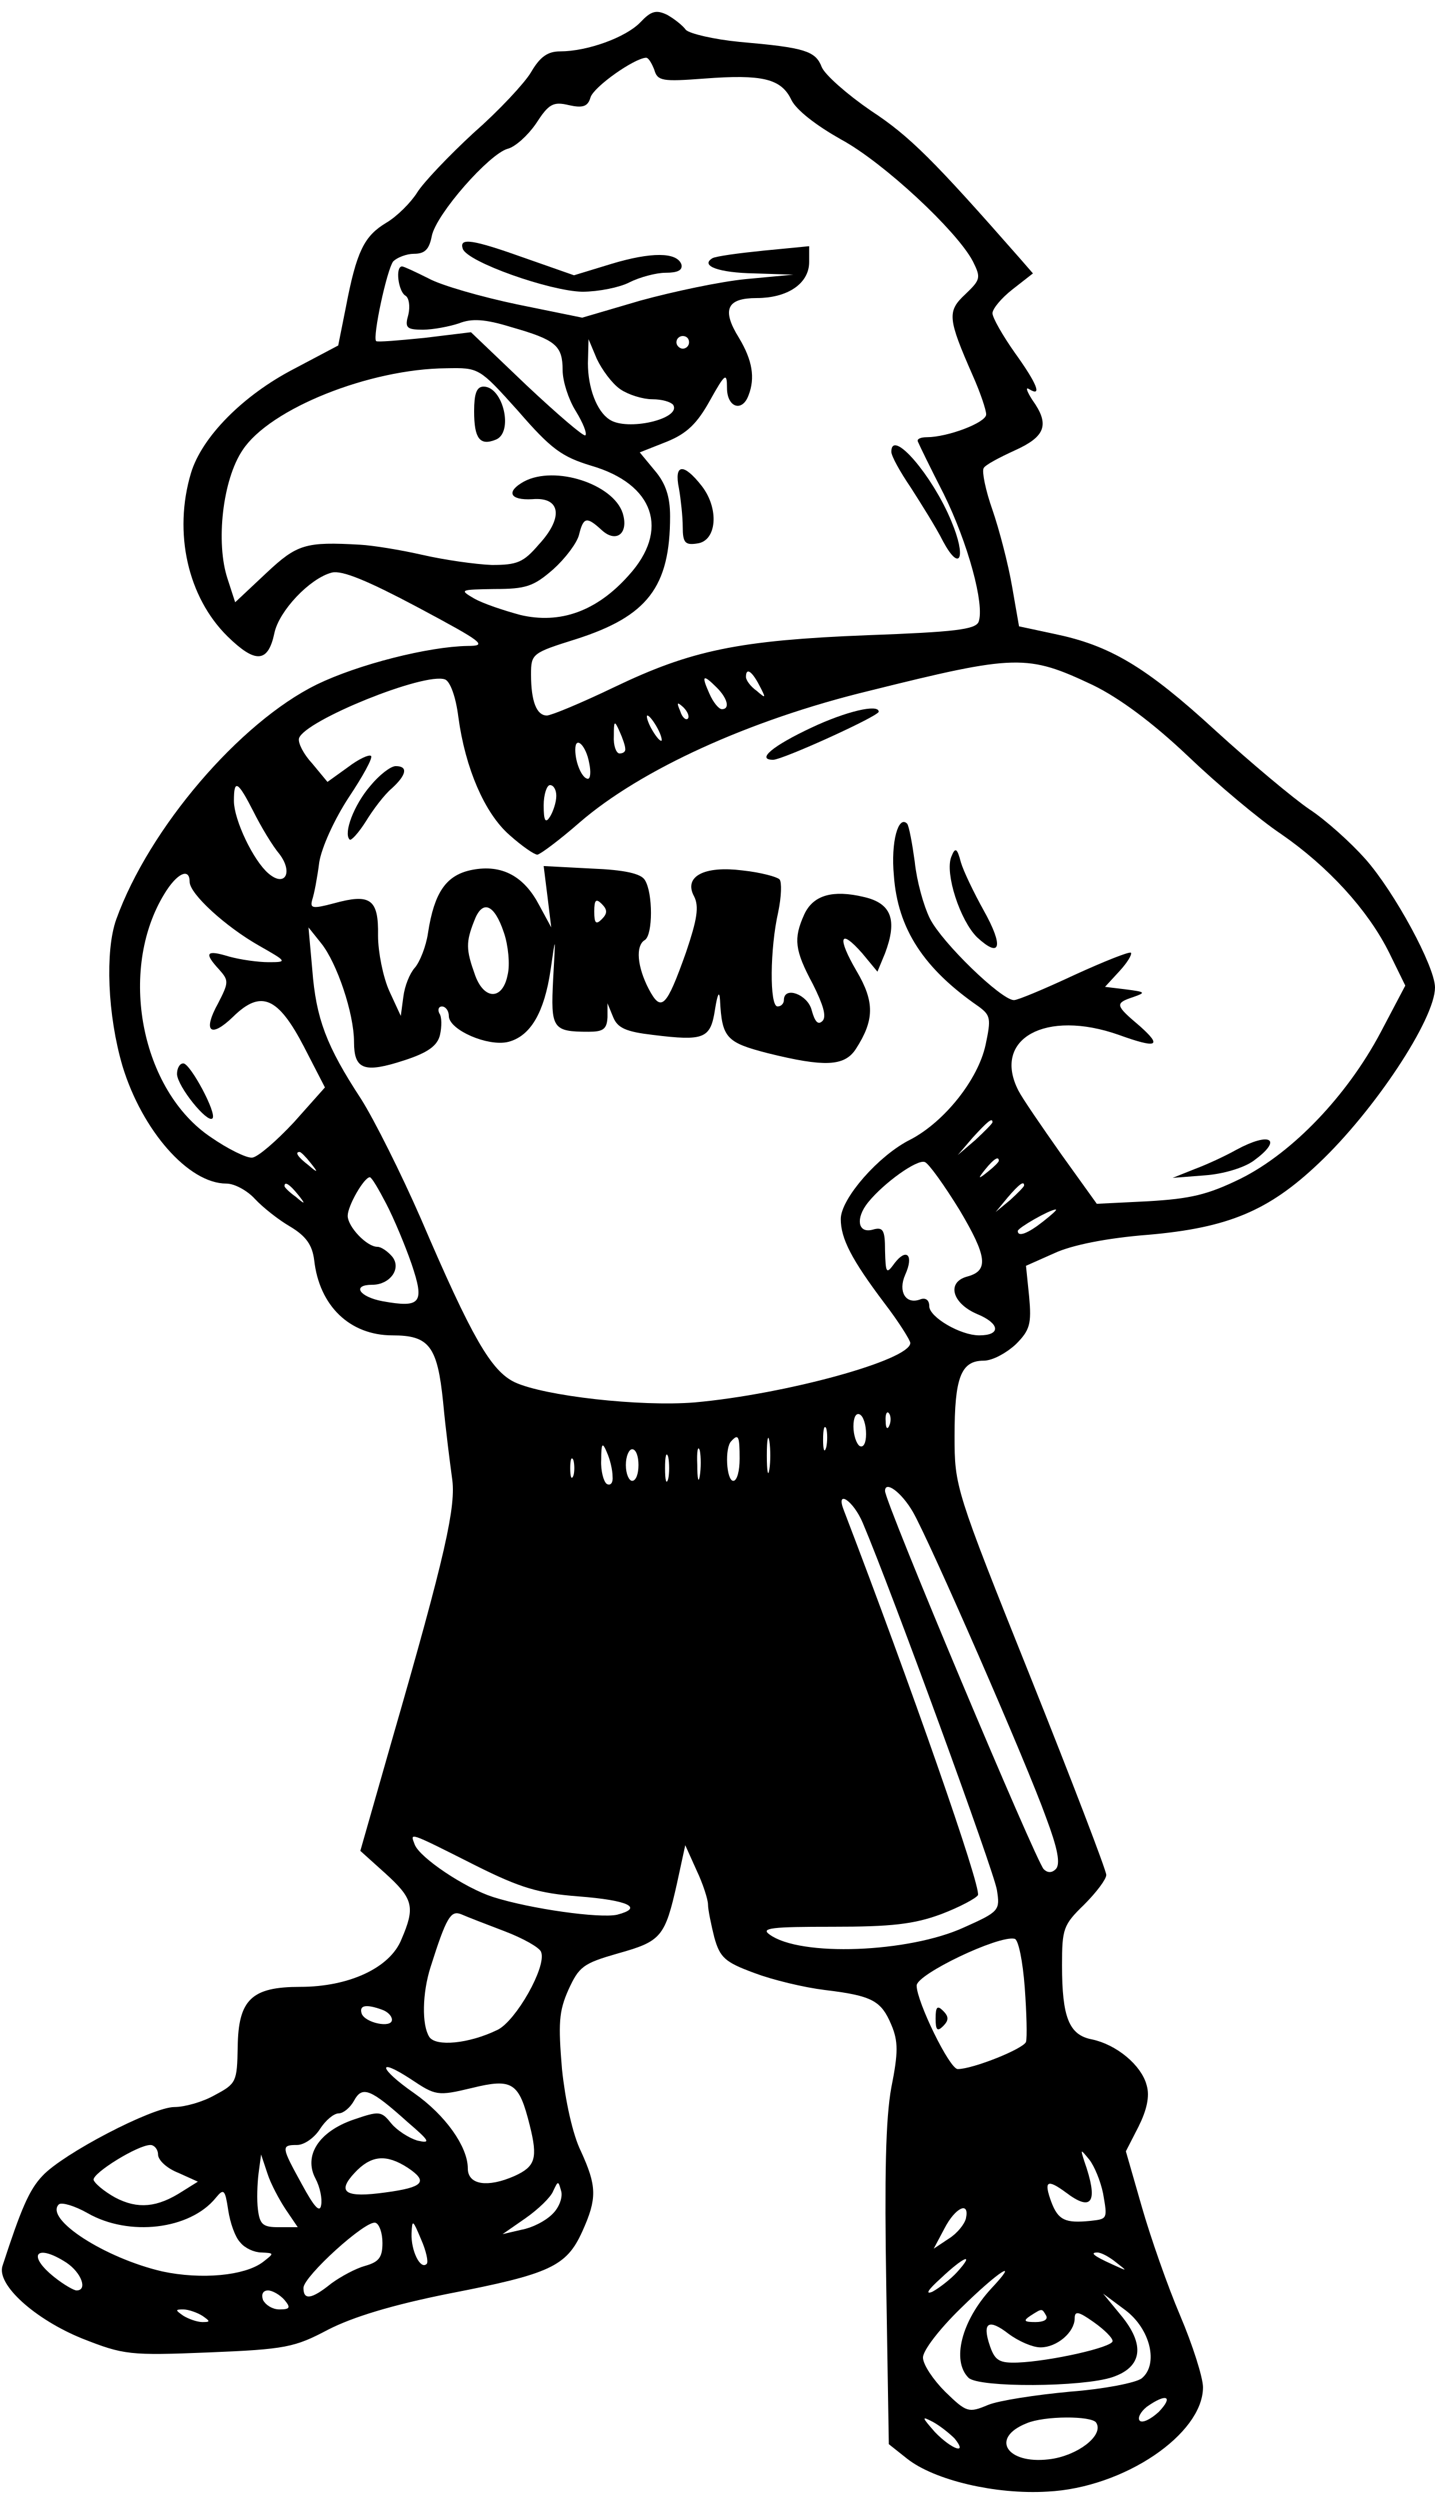 <?xml version="1.0" encoding="UTF-8" standalone="yes"?>
<svg version="1.0" xmlns="http://www.w3.org/2000/svg" width="170pt" height="296pt" viewBox="0 0 227 395" preserveAspectRatio="xMidYMid meet">
  <g transform="translate(0,395) scale(0.1,-0.1)" fill="#000000" stroke="none">
    <path d="M1013 3916 c-23 -24 -84 -46 -127 -46 -20 0 -32 -9 -46 -33 -10 -17
-51 -61 -91 -96 -39 -36 -79 -78 -89 -94 -10 -16 -32 -38 -49 -48 -35 -21 -47
-45 -64 -134 l-12 -60 -70 -37 c-81 -42 -146 -108 -163 -165 -28 -94 -5 -196
58 -258 44 -43 64 -42 74 5 7 35 56 87 91 96 16 4 57 -13 136 -55 103 -55 111
-61 79 -61 -62 -1 -173 -29 -239 -61 -122 -60 -265 -227 -317 -371 -18 -50
-14 -152 10 -233 31 -101 104 -185 164 -185 13 0 33 -11 45 -24 12 -13 37 -33
56 -44 25 -15 35 -29 38 -53 8 -72 56 -119 124 -119 58 0 71 -17 80 -106 4
-43 11 -97 14 -119 7 -44 -10 -121 -95 -415 l-50 -175 40 -36 c44 -40 47 -53
25 -104 -18 -45 -83 -75 -160 -75 -77 0 -98 -20 -99 -95 -1 -55 -2 -58 -36
-76 -19 -11 -48 -19 -64 -19 -35 0 -177 -74 -209 -109 -21 -22 -34 -53 -63
-142 -10 -30 52 -85 126 -115 66 -26 75 -27 200 -22 122 5 136 8 189 36 39 20
101 39 191 57 160 31 186 43 211 98 24 53 23 72 -2 127 -13 26 -25 81 -30 130
-6 72 -5 91 10 125 17 37 23 42 79 58 68 19 74 26 93 111 l13 60 18 -40 c10
-21 18 -46 18 -54 0 -8 5 -32 10 -52 9 -32 17 -39 63 -56 29 -11 79 -23 112
-27 75 -9 89 -17 105 -55 11 -26 11 -44 0 -99 -9 -49 -11 -139 -8 -316 l4
-248 29 -23 c43 -34 140 -57 222 -52 121 6 246 91 246 165 0 15 -16 66 -36
113 -20 47 -47 124 -61 173 l-25 87 20 39 c13 26 18 48 13 65 -8 32 -48 65
-87 73 -36 7 -47 35 -47 117 0 58 2 64 35 96 19 19 35 40 35 47 0 7 -54 148
-120 313 -119 297 -120 301 -120 381 0 92 10 119 46 119 14 0 36 12 51 26 22
22 25 32 21 75 l-5 49 45 20 c28 13 84 24 148 29 127 11 191 38 270 113 88 83
184 228 184 278 0 33 -64 151 -110 203 -23 26 -63 62 -89 79 -25 17 -92 73
-148 124 -111 102 -168 135 -255 153 l-56 12 -11 63 c-6 35 -20 89 -31 121
-11 31 -17 61 -14 66 2 5 25 17 49 28 49 22 56 41 28 80 -9 14 -11 21 -5 17
21 -13 13 8 -23 58 -19 27 -35 55 -35 62 0 7 14 24 32 38 l32 25 -20 23 c-137
156 -175 194 -236 234 -38 26 -73 57 -78 69 -10 26 -27 31 -130 40 -41 4 -79
13 -85 19 -5 7 -19 18 -30 24 -17 8 -25 6 -42 -12z m22 -75 c5 -18 13 -19 79
-14 92 7 122 0 138 -34 8 -16 39 -40 78 -62 67 -36 184 -145 209 -193 13 -26
12 -29 -12 -52 -29 -27 -28 -38 12 -129 12 -27 21 -54 21 -61 0 -13 -61 -36
-94 -36 -10 0 -16 -3 -14 -7 2 -5 20 -42 41 -83 38 -77 65 -175 55 -202 -5
-12 -38 -16 -175 -21 -205 -8 -280 -24 -401 -82 -52 -25 -100 -45 -107 -45
-16 0 -25 22 -25 65 0 33 2 34 72 56 112 36 148 82 148 194 0 31 -7 52 -24 72
l-24 29 43 17 c32 13 48 29 68 65 24 43 27 45 27 20 0 -31 24 -39 34 -12 11
28 6 56 -15 91 -28 45 -19 63 28 63 49 0 83 23 83 57 l0 25 -72 -7 c-40 -4
-76 -9 -81 -12 -20 -12 10 -23 66 -24 l62 -2 -75 -7 c-41 -4 -116 -20 -167
-34 l-92 -27 -103 21 c-57 12 -120 30 -140 41 -20 10 -39 19 -42 19 -11 0 -6
-39 5 -46 6 -3 8 -17 5 -30 -6 -21 -3 -24 23 -24 16 0 42 5 57 10 20 8 41 7
83 -6 70 -20 81 -29 81 -68 0 -17 9 -46 21 -65 11 -18 18 -35 15 -38 -2 -3
-44 33 -93 79 l-88 84 -74 -9 c-40 -4 -75 -7 -76 -5 -6 6 17 113 27 126 6 6
21 12 33 12 17 0 24 7 28 28 7 35 91 130 120 138 12 3 32 21 45 40 20 31 27
35 52 29 22 -5 30 -2 34 12 5 17 69 62 88 63 4 0 9 -9 13 -19z m55 -431 c0 -5
-4 -10 -10 -10 -5 0 -10 5 -10 10 0 6 5 10 10 10 6 0 10 -4 10 -10z m-109 -74
c13 -9 36 -16 51 -16 15 0 29 -4 33 -9 13 -22 -73 -42 -101 -23 -20 13 -34 50
-34 89 l1 38 13 -31 c8 -17 24 -39 37 -48z m-161 -35 c52 -60 69 -72 115 -86
100 -29 125 -102 59 -174 -50 -56 -108 -77 -171 -62 -26 7 -59 18 -73 26 -24
14 -22 14 32 15 50 0 62 4 93 31 19 17 38 42 41 55 7 28 12 29 36 7 23 -21 43
-5 33 27 -15 46 -107 76 -156 50 -29 -16 -23 -30 13 -28 45 4 50 -29 10 -72
-24 -28 -34 -32 -74 -32 -26 1 -75 8 -110 16 -35 8 -79 15 -98 16 -87 5 -100
1 -149 -45 l-49 -46 -12 37 c-19 57 -8 157 24 204 43 65 200 128 322 129 52 1
52 1 114 -68z m909 -433 c41 -20 93 -58 150 -112 47 -45 114 -101 147 -123 74
-51 138 -120 172 -189 l25 -51 -39 -74 c-53 -100 -139 -190 -221 -231 -53 -26
-80 -32 -147 -36 l-81 -4 -56 78 c-31 44 -62 89 -68 101 -42 82 43 129 159 88
61 -22 69 -18 33 14 -39 33 -40 36 -10 46 20 7 19 8 -12 12 l-33 4 23 25 c12
13 20 26 18 29 -3 2 -43 -14 -89 -35 -47 -22 -90 -40 -96 -40 -20 0 -114 91
-133 129 -10 20 -21 60 -24 90 -4 29 -9 56 -12 60 -14 14 -26 -29 -21 -82 6
-84 47 -147 134 -207 19 -14 20 -19 11 -61 -12 -55 -65 -121 -118 -149 -51
-25 -111 -94 -111 -126 0 -31 17 -64 69 -133 23 -30 41 -59 41 -63 0 -27 -197
-81 -341 -94 -86 -7 -238 10 -285 32 -37 18 -67 69 -148 258 -31 71 -74 157
-95 190 -55 84 -71 127 -77 204 l-6 67 20 -25 c25 -31 52 -111 52 -156 0 -44
16 -50 80 -29 37 12 52 23 56 40 3 13 3 29 -1 34 -3 6 -1 11 4 11 6 0 11 -7
11 -15 0 -22 62 -49 94 -41 35 9 57 46 67 114 8 56 8 56 4 -15 -4 -78 -1 -83
56 -83 23 0 29 4 30 23 l0 22 9 -22 c7 -17 20 -23 63 -28 81 -10 91 -6 98 40
4 25 7 31 8 15 3 -60 10 -67 76 -84 89 -22 121 -21 139 7 29 45 30 74 1 123
-31 53 -27 69 9 28 l24 -29 12 29 c20 53 10 79 -33 89 -50 12 -81 3 -95 -28
-17 -38 -15 -56 14 -110 16 -32 22 -51 15 -58 -7 -7 -12 -1 -17 17 -6 25 -44
39 -44 16 0 -5 -4 -10 -10 -10 -13 0 -12 92 1 149 5 24 6 48 2 52 -4 4 -30 11
-58 14 -62 8 -94 -10 -77 -41 8 -16 5 -36 -13 -89 -31 -87 -39 -95 -59 -57
-18 35 -21 68 -6 77 13 8 13 75 0 95 -6 10 -32 16 -84 18 l-76 4 6 -48 6 -49
-19 35 c-24 46 -59 65 -106 56 -41 -8 -60 -35 -70 -100 -3 -21 -13 -46 -21
-55 -8 -9 -16 -29 -18 -46 l-4 -30 -18 39 c-10 22 -18 62 -18 88 1 58 -12 67
-70 51 -34 -9 -38 -8 -34 6 3 9 8 35 11 59 4 24 24 68 47 103 22 33 38 62 35
65 -3 3 -20 -5 -37 -18 l-32 -23 -24 29 c-14 15 -23 33 -21 40 9 28 199 105
231 93 8 -3 17 -27 21 -59 11 -82 42 -153 81 -187 19 -17 39 -31 44 -31 4 0
35 23 67 51 96 83 268 162 458 208 233 58 250 58 354 9z m-528 0 c11 -21 11
-22 -4 -9 -10 7 -17 17 -17 22 0 15 9 10 21 -13z m-67 -4 c17 -17 21 -34 8
-34 -5 0 -14 11 -20 25 -13 29 -10 31 12 9z m-46 -49 c-3 -3 -9 2 -12 12 -6
14 -5 15 5 6 7 -7 10 -15 7 -18z m-48 -15 c6 -11 8 -20 6 -20 -3 0 -10 9 -16
20 -6 11 -8 20 -6 20 3 0 10 -9 16 -20z m-51 -32 c1 -5 -3 -8 -9 -8 -5 0 -10
12 -9 28 0 24 1 25 9 7 5 -11 9 -23 9 -27z m-57 -23 c3 -14 2 -25 -2 -25 -9 0
-20 25 -20 46 0 23 17 7 22 -21z m-531 -77 c12 -24 30 -54 41 -67 22 -29 9
-53 -17 -31 -24 20 -55 85 -55 115 0 35 6 32 31 -17z m479 25 c0 -10 -5 -25
-10 -33 -7 -11 -10 -7 -10 18 0 17 5 32 10 32 6 0 10 -8 10 -17z m-580 -136
c0 -19 57 -71 110 -101 44 -25 45 -26 15 -26 -17 0 -45 4 -63 9 -36 11 -40 6
-15 -21 15 -17 15 -20 -2 -53 -25 -45 -12 -56 24 -21 44 43 71 31 112 -48 l33
-64 -49 -55 c-28 -30 -57 -55 -66 -56 -9 -1 -39 14 -65 32 -111 74 -148 264
-74 385 20 33 40 42 40 19z m652 -59 c-9 -9 -12 -7 -12 12 0 19 3 21 12 12 9
-9 9 -15 0 -24z m-155 -21 c7 -20 10 -51 6 -67 -8 -41 -38 -40 -52 1 -14 39
-14 51 -1 84 13 35 32 27 47 -18z m773 -300 c0 -2 -12 -14 -27 -28 l-28 -24
24 28 c23 25 31 32 31 24z m-1079 -64 c13 -16 12 -17 -3 -4 -17 13 -22 21 -14
21 2 0 10 -8 17 -17z m1027 -75 c44 -74 46 -96 12 -105 -33 -9 -24 -42 15 -59
37 -15 39 -34 4 -34 -30 0 -79 29 -79 46 0 10 -6 14 -14 11 -23 -9 -36 12 -24
39 14 31 2 43 -17 18 -13 -18 -14 -16 -15 20 0 33 -3 38 -20 33 -23 -6 -27 18
-7 43 25 31 78 69 90 64 6 -2 31 -37 55 -76z m62 78 c0 -2 -8 -10 -17 -17 -16
-13 -17 -12 -4 4 13 16 21 21 21 13z m-969 -68 c12 -23 30 -66 40 -95 21 -62
15 -70 -46 -59 -37 7 -49 26 -16 26 28 0 47 26 31 45 -7 8 -17 15 -23 15 -17
0 -47 32 -47 49 0 16 26 61 35 61 3 0 14 -19 26 -42z m-140 15 c13 -16 12 -17
-3 -4 -10 7 -18 15 -18 17 0 8 8 3 21 -13z m1149 14 c0 -2 -10 -12 -22 -23
l-23 -19 19 23 c18 21 26 27 26 19z m30 -57 c-24 -19 -40 -25 -40 -15 0 5 51
34 60 34 3 0 -6 -8 -20 -19z m-280 -336 c0 -14 -4 -22 -10 -19 -5 3 -10 17
-10 31 0 14 4 22 10 19 6 -3 10 -17 10 -31z m37 14 c-3 -8 -6 -5 -6 6 -1 11 2
17 5 13 3 -3 4 -12 1 -19z m-100 -35 c-3 -10 -5 -4 -5 12 0 17 2 24 5 18 2 -7
2 -21 0 -30z m-90 -35 c-2 -13 -4 -3 -4 22 0 25 2 35 4 23 2 -13 2 -33 0 -45z
m-47 17 c0 -19 -4 -35 -10 -35 -11 0 -14 53 -3 63 11 12 13 8 13 -28z m-201
-28 c1 -10 -3 -15 -9 -12 -5 3 -10 21 -9 38 0 27 2 29 9 12 5 -11 9 -28 9 -38z
m138 1 c-2 -13 -4 -5 -4 17 -1 22 1 32 4 23 2 -10 2 -28 0 -40z m-97 17 c0
-14 -4 -25 -10 -25 -5 0 -10 11 -10 25 0 14 5 25 10 25 6 0 10 -11 10 -25z
m47 -22 c-3 -10 -5 -2 -5 17 0 19 2 27 5 18 2 -10 2 -26 0 -35z m-150 5 c-3
-7 -5 -2 -5 12 0 14 2 19 5 13 2 -7 2 -19 0 -25z m537 -57 c26 -45 180 -397
211 -484 18 -48 23 -73 15 -81 -6 -6 -13 -6 -19 0 -13 14 -251 580 -251 598 0
17 26 -2 44 -33z m-79 -18 c45 -106 208 -552 212 -580 5 -32 4 -34 -52 -59
-87 -40 -260 -47 -308 -11 -14 10 4 12 100 12 93 0 129 4 172 20 29 11 55 25
58 30 5 14 -107 334 -212 608 -14 35 15 16 30 -20z m-613 -541 c72 -36 100
-44 163 -49 79 -6 104 -18 61 -29 -27 -6 -136 9 -196 28 -44 14 -116 62 -124
83 -7 19 -13 22 96 -33z m46 -104 c29 -11 56 -26 58 -33 9 -23 -40 -109 -69
-123 -45 -22 -98 -27 -108 -11 -12 19 -11 69 2 110 25 79 32 90 48 84 9 -4 40
-16 69 -27z m823 -89 c3 -41 4 -79 2 -86 -4 -11 -84 -43 -108 -43 -13 0 -65
107 -65 132 0 18 130 80 155 74 6 -1 13 -36 16 -77z m-1017 -35 c9 -3 16 -10
16 -16 0 -14 -43 -5 -48 10 -4 13 7 15 32 6z m142 -124 c65 16 75 9 92 -59 13
-52 9 -65 -24 -80 -43 -19 -74 -14 -74 12 0 34 -35 84 -85 119 -56 39 -60 58
-5 22 39 -26 42 -27 96 -14z m-101 -54 c35 -30 37 -34 15 -29 -13 4 -32 16
-41 27 -16 20 -19 20 -60 6 -55 -19 -79 -57 -60 -93 7 -13 11 -32 9 -42 -2
-13 -11 -3 -30 32 -33 60 -34 63 -8 63 11 0 27 11 36 25 9 14 22 25 30 25 7 0
18 9 24 20 13 24 26 19 85 -34z m-395 -51 c0 -9 14 -22 32 -29 l31 -14 -24
-15 c-40 -26 -71 -29 -107 -10 -18 10 -33 23 -34 28 -1 11 70 55 90 55 6 0 12
-7 12 -15z m1495 -62 c7 -40 7 -40 -20 -43 -40 -4 -51 1 -62 30 -12 33 -7 37
23 15 42 -32 52 -15 29 50 -6 19 -6 19 8 2 8 -10 18 -34 22 -54z m-1293 -25
l19 -28 -30 0 c-25 0 -30 4 -33 28 -2 15 -1 41 1 57 l4 30 10 -30 c5 -16 19
-42 29 -57z m193 66 c33 -22 25 -31 -35 -39 -64 -9 -78 0 -49 31 26 28 50 30
84 8z m228 -74 c-10 -10 -31 -21 -48 -24 l-30 -7 36 25 c20 14 40 33 44 43 8
17 8 17 13 -1 2 -10 -4 -26 -15 -36z m-493 -44 c7 -9 22 -16 34 -16 20 -1 20
-1 2 -15 -29 -22 -98 -28 -159 -15 -91 21 -187 83 -164 106 4 4 25 -2 46 -14
65 -37 161 -26 202 24 13 16 15 14 20 -19 3 -20 11 -43 19 -51z m1148 38 c-2
-9 -14 -24 -27 -32 l-24 -16 17 32 c17 33 40 44 34 16z m-923 -39 c0 -23 -6
-30 -27 -36 -15 -4 -39 -17 -54 -28 -31 -25 -44 -27 -44 -7 0 18 99 108 114
103 6 -2 11 -16 11 -32z m70 -33 c-10 -10 -25 21 -24 48 1 23 2 22 15 -9 8
-18 12 -36 9 -39z m-570 2 c24 -16 34 -44 16 -44 -4 0 -20 9 -35 21 -44 35
-29 54 19 23z m1661 0 c18 -14 18 -14 -6 -3 -31 14 -36 19 -24 19 6 0 19 -7
30 -16z m-252 -15 c-10 -11 -28 -25 -39 -31 -12 -5 -7 3 13 21 37 35 55 42 26
10z m54 -26 c-47 -51 -63 -114 -36 -141 16 -16 181 -15 228 1 47 16 52 51 13
98 l-28 34 35 -26 c40 -30 53 -86 26 -108 -9 -7 -60 -17 -113 -21 -54 -5 -113
-14 -130 -21 -31 -13 -34 -12 -68 21 -19 19 -35 43 -35 54 0 11 26 45 60 78
60 59 95 81 48 31z m-1118 -18 c10 -12 9 -15 -8 -15 -11 0 -22 7 -26 15 -3 9
0 15 8 15 7 0 19 -7 26 -15z m-130 -25 c13 -9 13 -10 0 -10 -8 0 -22 5 -30 10
-13 9 -13 10 0 10 8 0 22 -5 30 -10z m1335 0 c3 -6 -4 -10 -17 -10 -18 0 -20
2 -8 10 19 12 18 12 25 0z m105 -40 c0 -10 -99 -32 -150 -34 -29 -1 -36 3 -44
26 -13 38 -2 44 30 19 15 -11 37 -21 50 -21 26 0 54 24 54 46 0 12 6 11 30 -6
17 -12 30 -25 30 -30z m73 -112 c-13 -12 -26 -18 -30 -14 -4 4 1 14 11 22 31
22 43 17 19 -8z m-323 -42 c22 -27 -5 -17 -31 10 -21 24 -22 26 -3 16 11 -6
26 -18 34 -26z m224 25 c13 -20 -30 -53 -75 -58 -67 -8 -93 34 -35 57 28 12
103 12 110 1z"/>
    <path d="M732 3558 c7 -21 138 -67 189 -68 26 0 60 7 75 15 16 8 42 15 57 15
19 0 27 4 25 13 -7 20 -48 20 -111 1 l-59 -18 -77 27 c-84 30 -105 33 -99 15z"/>
    <path d="M1410 3237 c0 -7 14 -32 31 -57 16 -25 40 -63 51 -85 27 -50 37 -25
13 32 -30 73 -95 148 -95 110z"/>
    <path d="M1074 3179 c3 -17 6 -45 6 -61 0 -25 4 -29 23 -26 31 4 35 55 7 91
-29 37 -44 35 -36 -4z"/>
    <path d="M750 3301 c0 -43 9 -55 34 -45 29 11 12 84 -19 84 -11 0 -15 -11 -15
-39z"/>
    <path d="M1284 2801 c-62 -29 -88 -51 -61 -51 15 0 167 69 167 76 0 13 -53 0
-106 -25z"/>
    <path d="M586 2709 c-26 -30 -43 -75 -33 -85 2 -3 14 10 26 29 11 18 29 42 41
52 23 21 26 35 6 35 -8 0 -26 -14 -40 -31z"/>
    <path d="M1505 2597 c-11 -26 14 -102 41 -128 37 -34 42 -14 10 43 -15 27 -32
62 -36 76 -6 23 -9 24 -15 9z"/>
    <path d="M1955 2133 c-16 -9 -46 -23 -65 -30 l-35 -14 51 4 c29 2 62 12 77 23
47 34 27 47 -28 17z"/>
    <path d="M280 2253 c1 -20 48 -78 56 -70 8 7 -35 87 -46 87 -6 0 -10 -8 -10
-17z"/>
    <path d="M1480 760 c0 -19 3 -21 12 -12 9 9 9 15 0 24 -9 9 -12 7 -12 -12z"/>
  </g>
</svg>